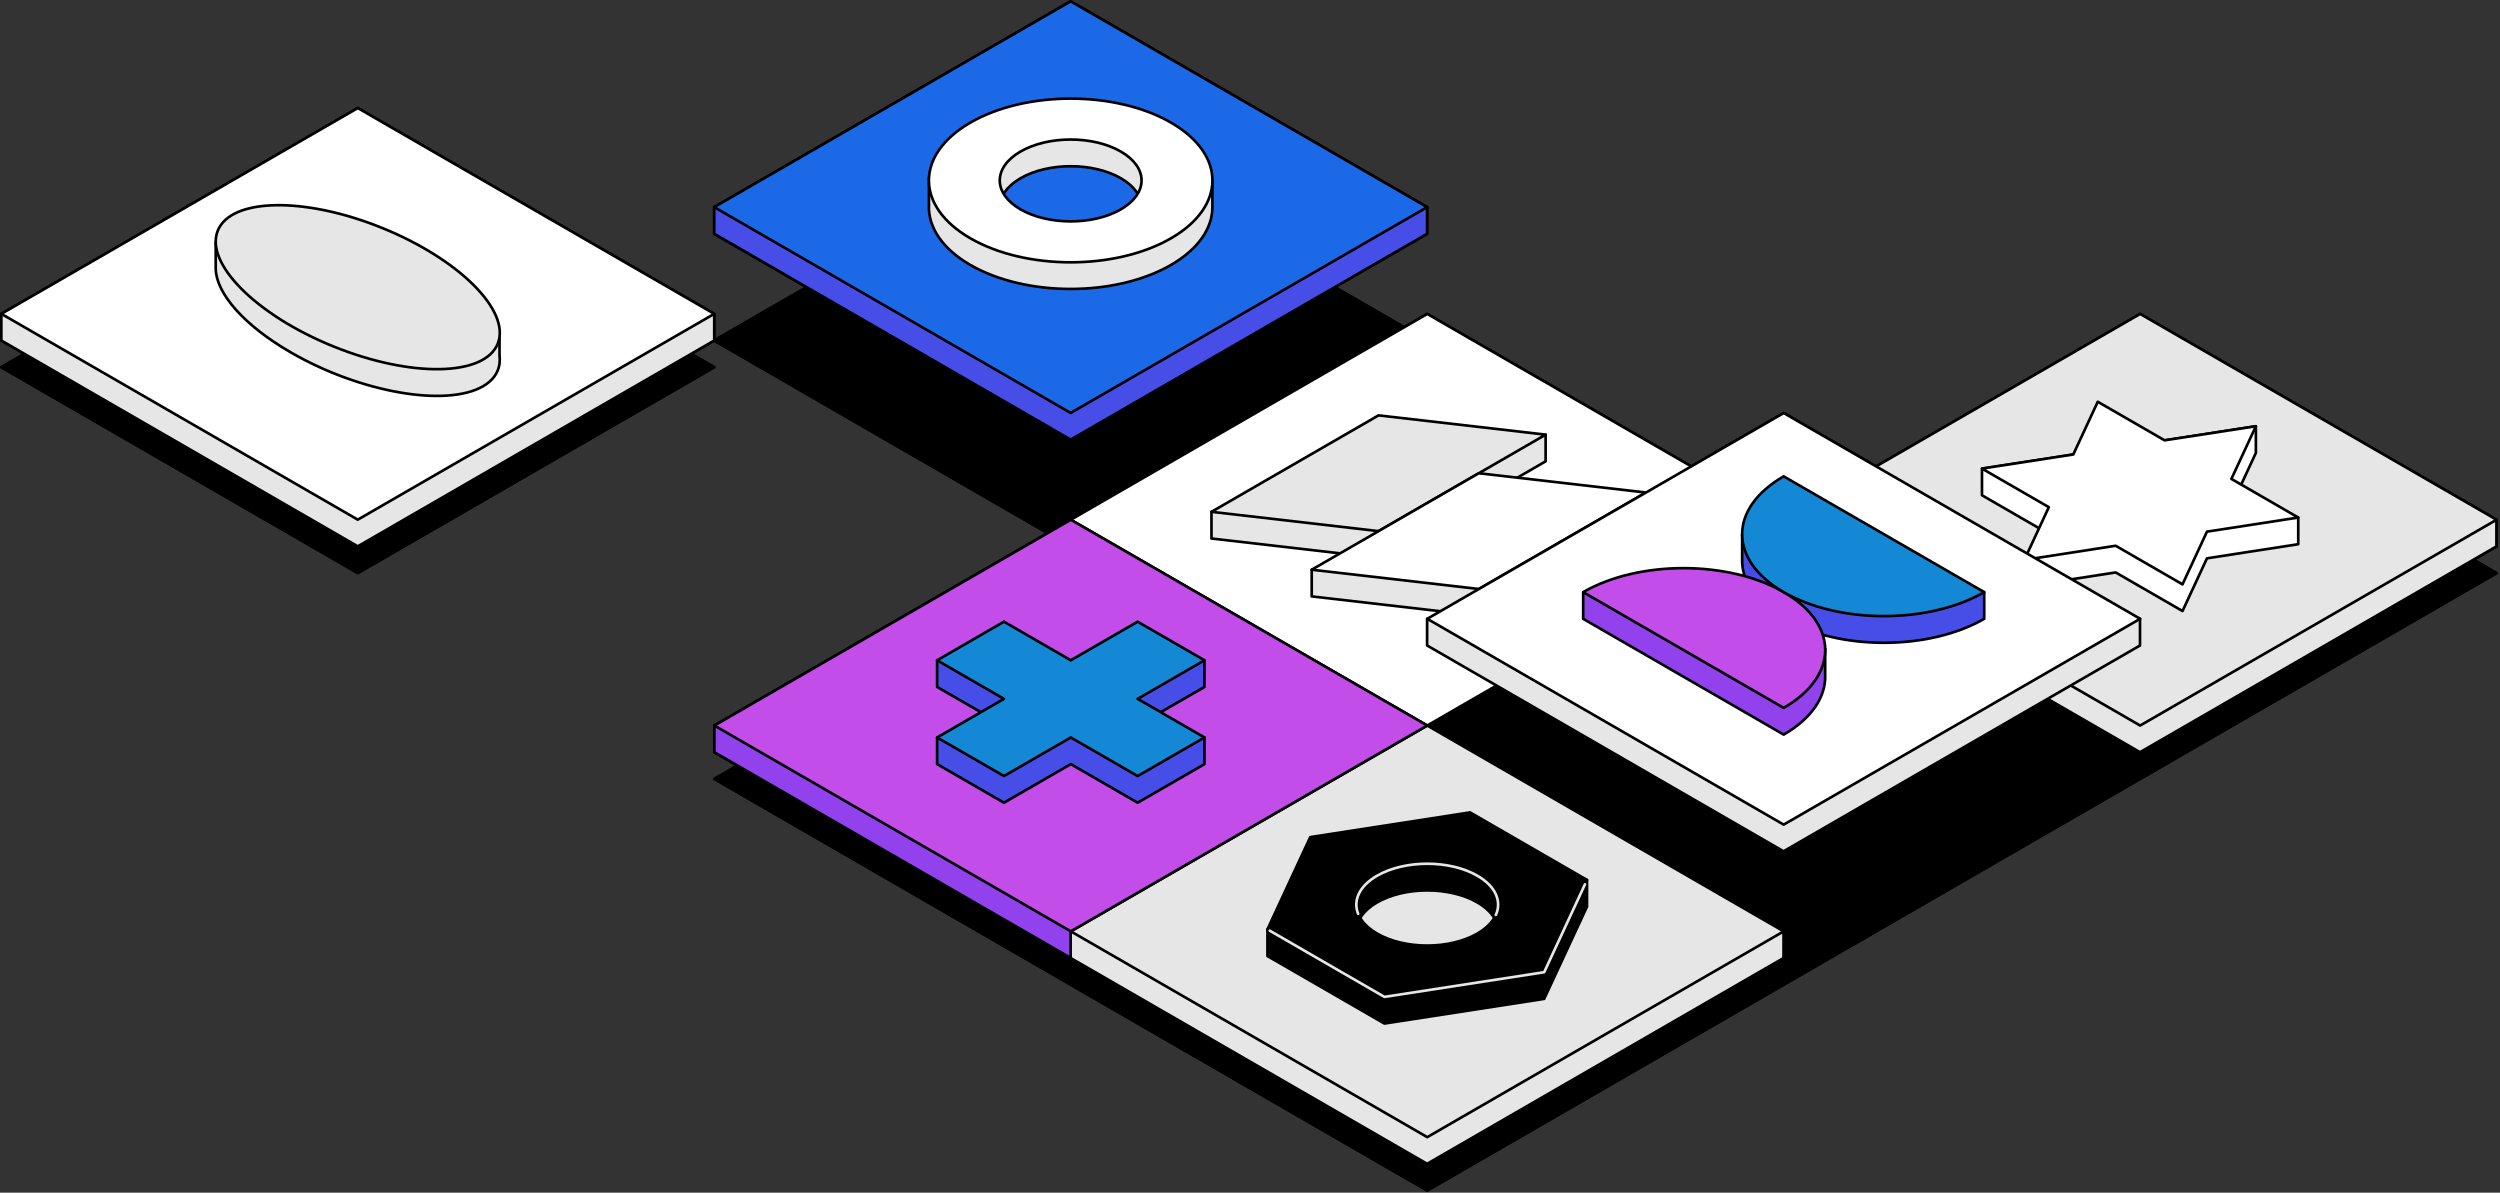 <?xml version="1.0" encoding="UTF-8"?> <svg xmlns="http://www.w3.org/2000/svg" width="937" height="447" viewBox="0 0 937 447" fill="none"><rect x="0" y="0" width="937" height="447" fill="#333333" stroke="none"/><g clip-path="url(#clip0_1164_2507)"><path d="M0.5 137.63L134.09 214.77L267.69 137.63L134.09 60.5L0.5 137.63Z" fill="black" stroke="black" stroke-linecap="round" stroke-linejoin="round"></path><path d="M401.33 369.07L534.93 446.2L668.52 369.07L534.93 291.93L401.33 369.07Z" fill="black" stroke="black" stroke-linecap="round" stroke-linejoin="round"></path><path d="M802.12 137.66L668.52 214.8L534.93 137.66L401.33 214.8L534.93 291.93L668.52 369.07L802.12 291.93L935.71 214.8L802.12 137.66Z" fill="black" stroke="black" stroke-linecap="round" stroke-linejoin="round"></path><path d="M401.33 214.8L267.74 291.93L401.33 369.07L534.93 291.93L401.33 214.8Z" fill="black" stroke="black" stroke-linecap="round" stroke-linejoin="round"></path><path d="M401.33 359.07L534.93 281.93V271.93H267.74V281.93L401.33 359.07Z" fill="#E6E6E6" stroke="black" stroke-linecap="round" stroke-linejoin="round"></path><path d="M802.07 281.93L935.66 204.8V194.8H668.47V204.8L802.07 281.93Z" fill="#E6E6E6" stroke="black" stroke-linecap="round" stroke-linejoin="round"></path><path d="M534.88 436.2L668.47 359.07V349.07H401.28V359.07L534.88 436.2Z" fill="#E6E6E6" stroke="black" stroke-linecap="round" stroke-linejoin="round"></path><path d="M0.5 127.63L134.09 204.77L267.69 127.63V117.63H0.5V127.63Z" fill="#E6E6E6" stroke="black" stroke-linecap="round" stroke-linejoin="round"></path><path d="M0.5 117.63L134.09 194.77L267.69 117.63L134.09 40.5L0.5 117.63Z" fill="white" stroke="black" stroke-linecap="round" stroke-linejoin="round"></path><path d="M187.22 136.27C187.35 135.27 187.35 134.23 187.22 133.16V126.39L184.36 125.43C180.12 118.21 171.45 110.28 159.14 103.18C133.2 88.2 100.96 82.54 87.12 90.53C86.28 91.01 85.54 91.54 84.87 92.09L80.85 90.74V100.65C80.85 100.65 80.85 100.69 80.85 100.71V100.74C81.03 109.84 91.23 121.83 109.04 132.11C134.98 147.09 167.22 152.75 181.06 144.76C184.74 142.63 186.73 139.75 187.21 136.39H187.23V136.28L187.22 136.27Z" fill="#E6E6E6" stroke="black" stroke-linecap="round" stroke-linejoin="round"></path><path d="M186.553 128.823C191.518 116.527 172.054 97.074 143.079 85.373C114.104 73.673 86.591 74.155 81.625 86.451C76.66 98.746 96.124 118.199 125.099 129.9C154.073 141.601 181.587 141.118 186.553 128.823Z" fill="#E6E6E6" stroke="black" stroke-linecap="round" stroke-linejoin="round"></path><path d="M534.88 127.63L401.28 50.5L267.69 127.63L401.28 204.77L534.88 127.63Z" fill="black" stroke="black" stroke-linecap="round" stroke-linejoin="round"></path><path d="M534.88 87.63V77.63H267.69V87.63L401.28 164.77L534.88 87.63Z" fill="#E6E6E6" stroke="black" stroke-linecap="round" stroke-linejoin="round"></path><path d="M534.88 77.63L401.28 0.5L267.69 77.63L401.28 154.77L534.88 77.63Z" fill="#E6E6E6" stroke="black" stroke-linecap="round" stroke-linejoin="round"></path><path d="M449.87 65.21C447.29 61.85 443.63 58.7 438.86 55.94C433.02 52.57 426.16 50.14 418.85 48.67L409.02 43.43L399.75 46.97C386.67 47.19 373.7 50.17 363.71 55.93C359.1 58.59 355.52 61.62 352.96 64.85L348.17 66.68V76.71C347.75 84.86 352.92 93.09 363.7 99.32C384.45 111.3 418.1 111.3 438.85 99.32C449.23 93.33 454.41 85.48 454.41 77.63V67.63L449.85 65.2L449.87 65.21ZM420.08 88.49C409.7 94.48 392.88 94.48 382.51 88.49C372.13 82.5 372.13 72.79 382.51 66.8C392.89 60.81 409.71 60.81 420.08 66.8C430.46 72.79 430.46 82.5 420.08 88.49Z" fill="#E6E6E6" stroke="black" stroke-linecap="round" stroke-linejoin="round"></path><path d="M438.86 45.94C418.11 33.96 384.46 33.96 363.71 45.94C342.96 57.92 342.96 77.35 363.71 89.33C384.46 101.31 418.11 101.31 438.86 89.33C459.61 77.35 459.61 57.92 438.86 45.94ZM420.07 78.48C409.69 84.47 392.87 84.47 382.5 78.48C372.12 72.49 372.12 62.78 382.5 56.79C392.88 50.8 409.7 50.8 420.07 56.79C430.45 62.78 430.45 72.49 420.07 78.48Z" fill="white" stroke="black" stroke-linecap="round" stroke-linejoin="round"></path><path d="M534.93 271.93L401.33 349.07L534.93 426.2L668.52 349.07L534.93 271.93Z" fill="#E6E6E6" stroke="black" stroke-linecap="round" stroke-linejoin="round"></path><path d="M580.55 331.569L550.97 314.489L491.09 323.749L479.17 349.429L475.04 348.319V358.319L518.88 383.629L578.76 374.369L594.81 339.799V329.799L580.56 331.569H580.55ZM553.71 359.909C543.33 365.899 526.51 365.899 516.14 359.909C505.76 353.919 505.76 344.209 516.14 338.219C526.52 332.229 543.34 332.229 553.71 338.219C564.09 344.209 564.09 353.919 553.71 359.909Z" fill="black" stroke="black" stroke-linecap="round" stroke-linejoin="round"></path><path d="M550.97 304.489L491.09 313.749L475.04 348.319L518.88 373.629L578.76 364.369L594.81 329.799L550.97 304.489V304.489ZM553.71 349.909C543.33 355.899 526.51 355.899 516.14 349.909C505.76 343.919 505.76 334.209 516.14 328.219C526.52 322.229 543.34 322.229 553.71 328.219C564.09 334.209 564.09 343.919 553.71 349.909Z" fill="black" stroke="black" stroke-linecap="round" stroke-linejoin="round"></path><path d="M668.52 194.8L534.93 117.66L401.33 194.8L534.93 271.93L668.52 194.8Z" fill="white" stroke="black" stroke-linecap="round" stroke-linejoin="round"></path><path d="M579.3 162.91V172.91L516.68 209.07L454.06 201.83V191.83L579.3 162.91Z" fill="#E6E6E6" stroke="black" stroke-linecap="round" stroke-linejoin="round"></path><path d="M554.25 230.761L491.63 223.531V213.531L616.88 184.601V194.601L554.25 230.761Z" fill="#E6E6E6" stroke="black" stroke-linecap="round" stroke-linejoin="round"></path><path d="M516.68 155.68L579.3 162.91L516.68 199.07L454.06 191.83L516.68 155.68Z" fill="#E6E6E6" stroke="black" stroke-linecap="round" stroke-linejoin="round"></path><path d="M554.25 220.76L491.63 213.53L554.25 177.37L616.88 184.6L554.25 220.76Z" fill="white" stroke="black" stroke-linecap="round" stroke-linejoin="round"></path><path d="M668.52 194.8L802.12 271.93L935.71 194.8L802.12 117.66L668.52 194.8Z" fill="#E6E6E6" stroke="black" stroke-linecap="round" stroke-linejoin="round"></path><path d="M836.63 188.87L845.5 169.75V159.75L797.63 167.15L786.24 160.58L782.07 169.56L742.85 175.63V185.63L767.9 200.09L764.72 206.93L758.73 209.85V219.85L792.95 214.55L818 229.02L827.17 209.26L861.38 203.97V193.97L836.63 188.87Z" fill="white" stroke="black" stroke-linecap="round" stroke-linejoin="round"></path><path d="M845.5 159.75L836.33 179.5L861.38 193.97L827.17 199.26L818 219.02L792.95 204.55L758.73 209.85L767.9 190.09L742.85 175.63L777.07 170.33L786.24 150.58L811.29 165.04L845.5 159.75Z" fill="white" stroke="black" stroke-linecap="round" stroke-linejoin="round"></path><path d="M401.33 349.07L534.93 271.93L401.33 194.8L267.74 271.93L401.33 349.07Z" fill="white" stroke="black" stroke-linecap="round" stroke-linejoin="round"></path><path d="M451.43 286.4V276.4L426.38 271.93L451.43 257.47V247.47L401.33 257.47L351.23 247.47V257.47L376.28 271.93L351.23 276.4V286.4L376.28 300.86L401.33 286.4L426.38 300.86L451.43 286.4Z" fill="#E6E6E6" stroke="black" stroke-linecap="round" stroke-linejoin="round"></path><path d="M451.43 276.4L426.38 261.93L451.43 247.47L426.38 233.01L401.33 247.47L376.28 233.01L351.23 247.47L376.28 261.93L351.23 276.4L376.28 290.86L401.33 276.4L426.38 290.86L451.43 276.4Z" fill="#E6E6E6" stroke="black" stroke-linecap="round" stroke-linejoin="round"></path><path d="M668.47 319.07L802.07 241.93V231.93H534.88V241.93L668.47 319.07Z" fill="#E6E6E6" stroke="black" stroke-linecap="round" stroke-linejoin="round"></path><path d="M668.52 154.8L534.93 231.93L668.52 309.07L802.12 231.93L668.52 154.8Z" fill="white" stroke="black" stroke-linecap="round" stroke-linejoin="round"></path><path d="M668.52 188.54C662.31 192.13 657.97 196.38 655.48 200.9L652.96 200.36V211.15L653 211.17C653.39 218.71 658.56 226.18 668.53 231.93C689.28 243.91 722.93 243.91 743.68 231.93V221.93L668.53 188.54H668.52Z" fill="#E6E6E6" stroke="black" stroke-linecap="round" stroke-linejoin="round"></path><path d="M684.07 253.189V243.149L680.31 242.269C677.72 238.509 673.79 234.979 668.52 231.939C652.48 222.679 628.74 220.579 609.2 225.639L593.38 221.939V231.939L668.53 275.329C679.1 269.229 684.27 261.189 684.08 253.199L684.07 253.189Z" fill="#E6E6E6" stroke="black" stroke-linecap="round" stroke-linejoin="round"></path><path d="M593.38 221.93C614.13 209.95 647.78 209.95 668.53 221.93C689.28 233.91 689.28 253.34 668.53 265.32L593.38 221.93Z" fill="white" stroke="black" stroke-linecap="round" stroke-linejoin="round"></path><path d="M743.67 221.93C722.92 233.91 689.27 233.91 668.52 221.93C647.77 209.95 647.77 190.52 668.52 178.54L743.67 221.93Z" fill="white" stroke="black" stroke-linecap="round" stroke-linejoin="round"></path><path d="M475.92 348.83L518.88 373.64L578.76 364.38L594.04 331.45" stroke="#E6E6E6" stroke-linecap="round" stroke-linejoin="round"></path><path d="M509.03 342.51C507.05 337.53 509.42 332.1 516.14 328.22C526.52 322.23 543.34 322.23 553.71 328.22C560.61 332.2 562.92 337.83 560.65 342.91" stroke="#E6E6E6" stroke-linecap="round" stroke-linejoin="round"></path><path d="M0.5 137.63L134.09 214.77L267.69 137.63L134.09 60.5L0.5 137.63Z" fill="black" stroke="black" stroke-linecap="round" stroke-linejoin="round"></path><path d="M401.33 369.07L534.93 446.2L668.52 369.07L534.93 291.93L401.33 369.07Z" fill="black" stroke="black" stroke-linecap="round" stroke-linejoin="round"></path><path d="M802.12 137.66L668.52 214.8L534.93 137.66L401.33 214.8L534.93 291.93L668.52 369.07L802.12 291.93L935.71 214.8L802.12 137.66Z" fill="black" stroke="black" stroke-linecap="round" stroke-linejoin="round"></path><path d="M401.33 214.8L267.74 291.93L401.33 369.07L534.93 291.93L401.33 214.8Z" fill="black" stroke="black" stroke-linecap="round" stroke-linejoin="round"></path><path d="M401.33 359.07L534.93 281.93V271.93H267.74V281.93L401.33 359.07Z" fill="#9142EC" stroke="black" stroke-linecap="round" stroke-linejoin="round"></path><path d="M802.07 281.93L935.66 204.8V194.8H668.47V204.8L802.07 281.93Z" fill="#E6E6E6" stroke="black" stroke-linecap="round" stroke-linejoin="round"></path><path d="M534.88 436.2L668.47 359.07V349.07H401.28V359.07L534.88 436.2Z" fill="#E6E6E6" stroke="black" stroke-linecap="round" stroke-linejoin="round"></path><path d="M0.5 127.63L134.09 204.77L267.69 127.63V117.63H0.5V127.63Z" fill="#E6E6E6" stroke="black" stroke-linecap="round" stroke-linejoin="round"></path><path d="M0.5 117.63L134.09 194.77L267.69 117.63L134.09 40.5L0.5 117.63Z" fill="white" stroke="black" stroke-linecap="round" stroke-linejoin="round"></path><path d="M187.22 136.27C187.35 135.27 187.35 134.23 187.22 133.16V126.39L184.36 125.43C180.12 118.21 171.45 110.28 159.14 103.18C133.2 88.2 100.96 82.54 87.12 90.53C86.28 91.01 85.54 91.54 84.87 92.09L80.85 90.74V100.65C80.85 100.65 80.85 100.69 80.85 100.71V100.74C81.03 109.84 91.23 121.83 109.04 132.11C134.98 147.09 167.22 152.75 181.06 144.76C184.74 142.63 186.73 139.75 187.21 136.39H187.23V136.28L187.22 136.27Z" fill="#E6E6E6" stroke="black" stroke-linecap="round" stroke-linejoin="round"></path><path d="M186.553 128.823C191.518 116.527 172.054 97.074 143.079 85.373C114.104 73.673 86.591 74.155 81.625 86.451C76.66 98.746 96.124 118.199 125.099 129.9C154.073 141.601 181.587 141.118 186.553 128.823Z" fill="#E6E6E6" stroke="black" stroke-linecap="round" stroke-linejoin="round"></path><path d="M534.88 127.63L401.28 50.5L267.69 127.63L401.28 204.77L534.88 127.63Z" fill="black" stroke="black" stroke-linecap="round" stroke-linejoin="round"></path><path d="M534.88 87.63V77.63H267.69V87.63L401.28 164.77L534.88 87.63Z" fill="#464EE7" stroke="black" stroke-linecap="round" stroke-linejoin="round"></path><path d="M534.88 77.63L401.28 0.5L267.69 77.63L401.28 154.77L534.88 77.63Z" fill="#1C69E8" stroke="black" stroke-linecap="round" stroke-linejoin="round"></path><path d="M449.87 65.21C447.29 61.85 443.63 58.7 438.86 55.94C433.02 52.57 426.16 50.14 418.85 48.67L409.02 43.43L399.75 46.97C386.67 47.19 373.7 50.17 363.71 55.93C359.1 58.59 355.52 61.62 352.96 64.85L348.17 66.68V76.71C347.75 84.86 352.92 93.09 363.7 99.32C384.45 111.3 418.1 111.3 438.85 99.32C449.23 93.33 454.41 85.48 454.41 77.63V67.63L449.85 65.2L449.87 65.21ZM420.08 88.49C409.7 94.48 392.88 94.48 382.51 88.49C372.13 82.5 372.13 72.79 382.51 66.8C392.89 60.81 409.71 60.81 420.08 66.8C430.46 72.79 430.46 82.5 420.08 88.49Z" fill="#E6E6E6" stroke="black" stroke-linecap="round" stroke-linejoin="round"></path><path d="M438.86 45.94C418.11 33.96 384.46 33.96 363.71 45.94C342.96 57.92 342.96 77.35 363.71 89.33C384.46 101.31 418.11 101.31 438.86 89.33C459.61 77.35 459.61 57.92 438.86 45.94ZM420.07 78.48C409.69 84.47 392.87 84.47 382.5 78.48C372.12 72.49 372.12 62.78 382.5 56.79C392.88 50.8 409.7 50.8 420.07 56.79C430.45 62.78 430.45 72.49 420.07 78.48Z" fill="white" stroke="black" stroke-linecap="round" stroke-linejoin="round"></path><path d="M534.93 271.93L401.33 349.07L534.93 426.2L668.52 349.07L534.93 271.93Z" fill="#E6E6E6" stroke="black" stroke-linecap="round" stroke-linejoin="round"></path><path d="M580.55 331.569L550.97 314.489L491.09 323.749L479.17 349.429L475.04 348.319V358.319L518.88 383.629L578.76 374.369L594.81 339.799V329.799L580.56 331.569H580.55ZM553.71 359.909C543.33 365.899 526.51 365.899 516.14 359.909C505.76 353.919 505.76 344.209 516.14 338.219C526.52 332.229 543.34 332.229 553.71 338.219C564.09 344.209 564.09 353.919 553.71 359.909Z" fill="black" stroke="black" stroke-linecap="round" stroke-linejoin="round"></path><path d="M550.97 304.489L491.09 313.749L475.04 348.319L518.88 373.629L578.76 364.369L594.81 329.799L550.97 304.489V304.489ZM553.71 349.909C543.33 355.899 526.51 355.899 516.14 349.909C505.76 343.919 505.76 334.209 516.14 328.219C526.52 322.229 543.34 322.229 553.71 328.219C564.09 334.209 564.09 343.919 553.71 349.909Z" fill="black" stroke="black" stroke-linecap="round" stroke-linejoin="round"></path><path d="M668.52 194.8L534.93 117.66L401.33 194.8L534.93 271.93L668.52 194.8Z" fill="white" stroke="black" stroke-linecap="round" stroke-linejoin="round"></path><path d="M579.3 162.91V172.91L516.68 209.07L454.06 201.83V191.83L579.3 162.91Z" fill="#E6E6E6" stroke="black" stroke-linecap="round" stroke-linejoin="round"></path><path d="M554.25 230.761L491.63 223.531V213.531L616.88 184.601V194.601L554.25 230.761Z" fill="#E6E6E6" stroke="black" stroke-linecap="round" stroke-linejoin="round"></path><path d="M516.68 155.68L579.3 162.91L516.68 199.07L454.06 191.83L516.68 155.68Z" fill="#E6E6E6" stroke="black" stroke-linecap="round" stroke-linejoin="round"></path><path d="M554.25 220.76L491.63 213.53L554.25 177.37L616.88 184.6L554.25 220.76Z" fill="white" stroke="black" stroke-linecap="round" stroke-linejoin="round"></path><path d="M668.52 194.8L802.12 271.93L935.71 194.8L802.12 117.66L668.52 194.8Z" fill="#E6E6E6" stroke="black" stroke-linecap="round" stroke-linejoin="round"></path><path d="M836.63 188.87L845.5 169.75V159.75L797.63 167.15L786.24 160.58L782.07 169.56L742.85 175.63V185.63L767.9 200.09L764.72 206.93L758.73 209.85V219.85L792.95 214.55L818 229.02L827.17 209.26L861.38 203.97V193.97L836.63 188.87Z" fill="white" stroke="black" stroke-linecap="round" stroke-linejoin="round"></path><path d="M845.5 159.75L836.33 179.5L861.38 193.97L827.17 199.26L818 219.02L792.95 204.55L758.73 209.85L767.9 190.09L742.85 175.63L777.07 170.33L786.24 150.58L811.29 165.04L845.5 159.75Z" fill="white" stroke="black" stroke-linecap="round" stroke-linejoin="round"></path><path d="M401.33 349.07L534.93 271.93L401.33 194.8L267.74 271.93L401.33 349.07Z" fill="#C24DE8" stroke="black" stroke-linecap="round" stroke-linejoin="round"></path><path d="M451.43 286.4V276.4L426.38 271.93L451.43 257.47V247.47L401.33 257.47L351.23 247.47V257.47L376.28 271.93L351.23 276.4V286.4L376.28 300.86L401.33 286.4L426.38 300.86L451.43 286.4Z" fill="#464EE7" stroke="black" stroke-linecap="round" stroke-linejoin="round"></path><path d="M451.43 276.4L426.38 261.93L451.43 247.47L426.38 233.01L401.33 247.47L376.28 233.01L351.23 247.47L376.28 261.93L351.23 276.4L376.28 290.86L401.33 276.4L426.38 290.86L451.43 276.4Z" fill="#1588D5" stroke="black" stroke-linecap="round" stroke-linejoin="round"></path><path d="M668.47 319.07L802.07 241.93V231.93H534.88V241.93L668.47 319.07Z" fill="#E6E6E6" stroke="black" stroke-linecap="round" stroke-linejoin="round"></path><path d="M668.52 154.8L534.93 231.93L668.52 309.07L802.12 231.93L668.52 154.8Z" fill="white" stroke="black" stroke-linecap="round" stroke-linejoin="round"></path><path d="M668.52 188.54C662.31 192.13 657.97 196.38 655.48 200.9L652.96 200.36V211.15L653 211.17C653.39 218.71 658.56 226.18 668.53 231.93C689.28 243.91 722.93 243.91 743.68 231.93V221.93L668.53 188.54H668.52Z" fill="#464EE7" stroke="black" stroke-linecap="round" stroke-linejoin="round"></path><path d="M684.07 253.189V243.149L680.31 242.269C677.72 238.509 673.79 234.979 668.52 231.939C652.48 222.679 628.74 220.579 609.2 225.639L593.38 221.939V231.939L668.53 275.329C679.1 269.229 684.27 261.189 684.08 253.199L684.07 253.189Z" fill="#9142EC" stroke="black" stroke-linecap="round" stroke-linejoin="round"></path><path d="M593.38 221.93C614.13 209.95 647.78 209.95 668.53 221.93C689.28 233.91 689.28 253.34 668.53 265.32L593.38 221.93Z" fill="#C24DE8" stroke="black" stroke-linecap="round" stroke-linejoin="round"></path><path d="M743.67 221.93C722.92 233.91 689.27 233.91 668.52 221.93C647.77 209.95 647.77 190.52 668.52 178.54L743.67 221.93Z" fill="#1588D5" stroke="black" stroke-linecap="round" stroke-linejoin="round"></path><path d="M475.92 348.83L518.88 373.64L578.76 364.38L594.04 331.45" stroke="#E6E6E6" stroke-linecap="round" stroke-linejoin="round"></path><path d="M509.03 342.51C507.05 337.53 509.42 332.1 516.14 328.22C526.52 322.23 543.34 322.23 553.71 328.22C560.61 332.2 562.92 337.83 560.65 342.91" stroke="#E6E6E6" stroke-linecap="round" stroke-linejoin="round"></path></g><defs><clipPath id="clip0_1164_2507"><rect width="936.21" height="446.7" fill="white"></rect></clipPath></defs></svg> 